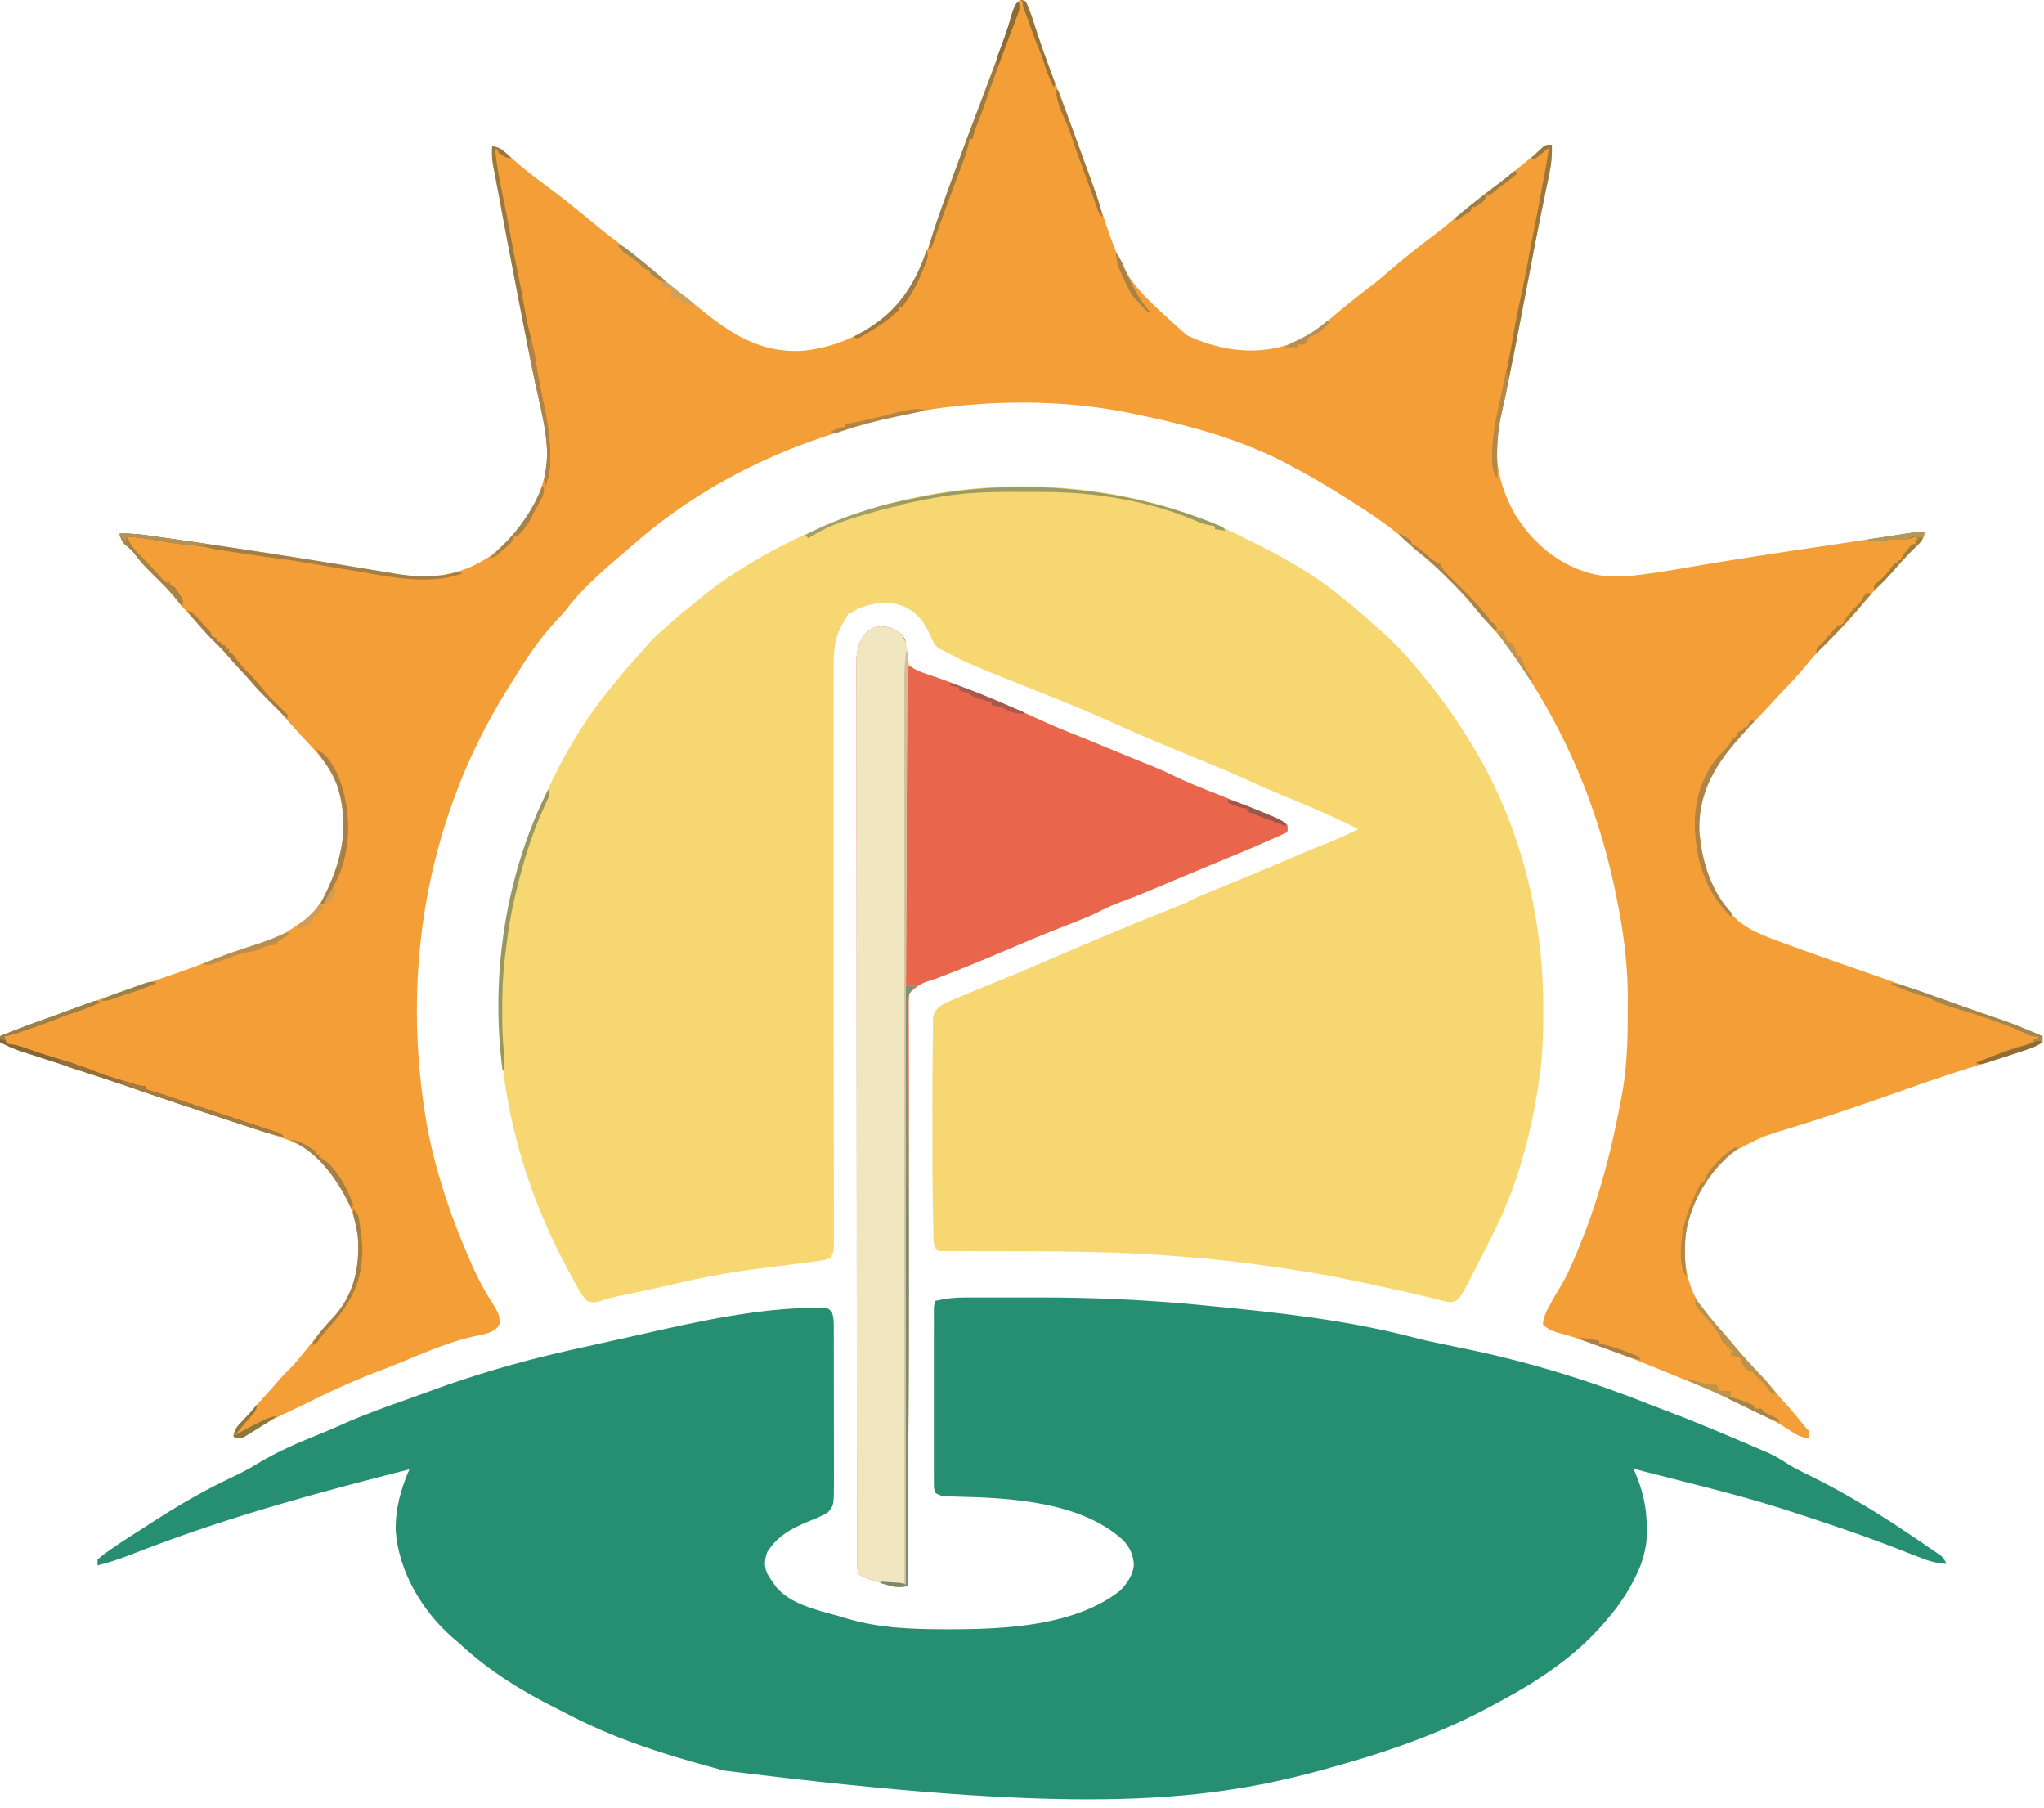 <svg xmlns="http://www.w3.org/2000/svg" width="1383" height="1223"><path fill="#f39e36" d="M690 0c1.81.06 1.81.06 4 1 3.07 6.2 4.99 12.87 7.12 19.44C705.41 33.43 710.1 46.23 715 59c6.06 15.8 11.99 31.63 17.69 47.56.58 1.64 1.17 3.28 1.76 4.92 2.53 7.05 5.05 14.11 7.56 21.17 18.39 56 18.39 56 60.93 94.1 21.73 10.28 46.21 13.96 69.32 6.15 2.98-1.19 5.86-2.48 8.74-3.9.78-.38 1.56-.77 2.37-1.16 8.26-4.54 15.26-10.99 22.45-17.02 3.38-2.82 6.8-5.57 10.24-8.32.94-.75.94-.75 1.91-1.52 2.99-2.39 6-4.73 9.09-6.98 3.63-2.68 7.03-5.61 10.44-8.56 10.61-9.17 21.44-17.99 32.71-26.33 5.72-4.32 11.2-8.93 16.69-13.55 8.22-6.9 16.66-13.44 25.21-19.92 7.8-5.94 15.4-12.09 22.94-18.34.99-.82.99-.82 2-1.65 1.31-1.11 2.6-2.25 3.87-3.41.61-.55 1.21-1.1 1.84-1.66.53-.5 1.06-.99 1.6-1.5C1046 98 1046 98 1050 98c.21 6.7-.29 12.8-1.7 19.35-.18.89-.36 1.79-.55 2.71-.4 1.97-.81 3.93-1.22 5.89-1.16 5.53-2.28 11.06-3.41 16.59l-.75 3.66c-2.96 14.62-5.74 29.27-8.53 43.92-4.23 22.24-8.48 44.46-13.03 66.63-.18.87-.35 1.74-.54 2.64-1.56 7.61-3.15 15.2-4.95 22.75-5.69 24.48-1.98 45.7 10.59 67.12 12.36 19.45 30.1 33.82 52.75 39.25 10.6 2.21 20.86 1.66 31.53.24 1.04-.13 2.08-.27 3.15-.41 10.16-1.35 20.27-3.03 30.37-4.78 31.05-5.36 62.2-10 93.36-14.63 9.29-1.39 18.57-2.78 27.86-4.18 3.26-.5 6.52-.99 9.79-1.48 2-.3 4-.6 5.99-.91 2.7-.41 5.39-.81 8.09-1.22 1.15-.17 1.15-.17 2.33-.35 3.65-.55 7.17-.92 10.87-.79-.41 4.97-2.57 6.97-6.12 10.31-4.56 4.38-8.77 8.9-12.88 13.69-4.52 5.15-9.11 10.15-14 14.94-3.27 3.23-6.26 6.52-9.12 10.12-8.35 10.42-17.8 19.97-27.32 29.32-4.35 4.28-8.23 8.8-12.03 13.58-4.94 5.94-10.35 11.46-15.67 17.06-2.81 2.99-5.59 6.02-8.36 9.04-3.56 3.88-7.19 7.66-10.94 11.35-2.32 2.36-4.46 4.86-6.62 7.38q-2.1 2.385-4.29 4.71c-16.03 17.06-25.61 36.28-24.94 60.03 1.87 22.65 9.24 45.74 26.51 61.5 7.65 6.2 16.17 9.65 25.34 13.03 1.04.39 2.08.78 3.15 1.17 21.5 7.95 43.17 15.44 64.81 23 17.1 5.98 34.2 12 51.29 18.02 2.18.77 4.36 1.54 6.54 2.3 1.06.38 2.11.75 3.2 1.13 5.26 1.86 10.53 3.7 15.8 5.51 1.02.35 2.05.71 3.1 1.07 1.91.66 3.82 1.31 5.73 1.96 9.13 3.15 17.98 6.9 26.82 10.78v4c-3.14 2.36-6.46 3.65-10.16 4.88-1.02.33-2.05.67-3.1 1.02-1.66.55-1.66.55-3.36 1.1-1.19.39-2.37.78-3.59 1.18-6.67 2.19-13.35 4.32-20.06 6.4-.69.22-1.39.43-2.11.66-1.06.32-1.06.32-2.15.66-17.6 5.46-35 11.41-52.37 17.59-8.93 3.17-17.88 6.25-26.85 9.32-.8.28-1.61.55-2.43.83-9.64 3.3-19.3 6.53-29.01 9.61l-2.93.93c-4.11 1.31-8.22 2.61-12.34 3.91-19.03 5.74-19.03 5.74-36.54 14.91-.87.58-1.74 1.16-2.63 1.75-16.51 12.09-28.47 34.36-31.62 54.31-2.23 18.6.11 36.33 11.5 51.62 2.63 3.35 5.43 6.53 8.28 9.68 2.52 2.82 4.96 5.7 7.41 8.58 1 1.17 2.01 2.34 3.01 3.51 2.07 2.4 4.12 4.81 6.16 7.23 5.04 5.96 10.14 11.67 15.75 17.12 3.2 3.29 6.02 6.86 8.89 10.45 2.18 2.66 4.43 5.21 6.75 7.75 4.06 4.45 7.88 9.06 11.65 13.75 1.81 2.27 1.81 2.27 3.85 4.25.12 2.62.12 2.62 0 5-5.31-.46-8.83-2.53-13.14-5.44-9.18-5.96-18.82-10.76-28.67-15.5-.9-.43-1.8-.87-2.72-1.32-13.85-6.7-27.79-12.87-42.14-18.43-3.59-1.41-7.15-2.88-10.72-4.36a988 988 0 0 0-45.42-17.57c-.83-.3-1.67-.6-2.52-.91-8.12-2.92-16.18-5.8-24.56-7.89-3.98-1.1-7.19-2.66-10.11-5.58.27-5.03 2.28-8.94 4.69-13.25q.48-.9.99-1.83c1.98-3.63 4.09-7.17 6.26-10.69 3.24-5.37 5.82-10.92 8.31-16.67.47-1.08.94-2.16 1.42-3.27 12.82-29.85 21.87-60.48 28.33-92.29.23-1.15.47-2.3.71-3.48.69-3.49 1.37-6.97 2.04-10.46.2-1.01.4-2.03.6-3.08 3.33-17.94 4-35.82 3.97-54.04-.01-3.61.02-7.21.04-10.81.07-22.61-2.66-44.43-7.11-66.57-.17-.88-.35-1.75-.53-2.66-10.7-53.64-30.11-102.82-59.72-148.9q-.66-1.035-1.35-2.1c-8.59-13.36-17.77-26.29-28.79-37.76-2.48-2.64-4.72-5.44-6.98-8.27-4.61-5.68-9.59-10.89-14.78-16.03-1.47-1.46-2.94-2.94-4.4-4.41-5.47-5.48-11.12-10.59-17.2-15.39-2.67-2.18-5.18-4.49-7.69-6.85-12.74-11.66-27.23-21.02-41.81-30.19-.78-.49-1.55-.98-2.35-1.48-10.24-6.42-20.62-12.6-31.29-18.27-1.55-.82-3.09-1.65-4.63-2.5C841.91 298.01 806.2 288.11 772 281c-1.14-.25-2.28-.5-3.46-.75-40.21-8.67-82.72-9.85-123.54-5.25-.8.09-1.6.17-2.42.26-27.26 3.07-54.65 10-80.58 18.74-.99.32-1.97.65-2.99.98-14 4.62-27.6 9.9-41.01 16.02-.67.3-1.34.61-2.03.92-30.12 13.82-60.29 32.88-85.3 54.63-1.74 1.51-3.49 3.01-5.24 4.5-3.49 2.97-6.97 5.95-10.43 8.95-.84.72-1.68 1.45-2.54 2.2-10.53 9.27-20.99 19.13-29.49 30.33-1.97 2.47-4.06 4.74-6.23 7.02-11.55 12.15-20.5 25.84-29.27 40.07-1.41 2.28-2.83 4.55-4.25 6.82C292.06 548.42 269.55 651.22 289 762c.23 1.17.45 2.34.69 3.54 5.64 28.28 14.94 56 26.31 82.46.58 1.36.58 1.36 1.16 2.75 4.03 9.48 8.35 18.47 13.79 27.21 7.02 11.33 7.02 11.33 7.07 17.56-1.29 3.13-3.1 4.17-6.07 5.67-2.94 1.22-5.88 1.8-9.01 2.37-18.77 3.93-37.1 12.14-54.8 19.37-3.83 1.56-7.69 3.05-11.57 4.52-16.15 6.14-31.59 13.15-47.05 20.82-3.46 1.7-6.93 3.34-10.41 4.97-10.26 4.8-20.18 9.61-29.54 16.02-5.7 3.86-5.7 3.86-9.32 3.36-.74-.2-1.49-.41-2.25-.62.46-4.76 2.37-6.91 5.62-10.31.92-.98 1.84-1.95 2.76-2.92.86-.92 1.73-1.83 2.62-2.77 1.2-1.35 2.39-2.7 3.56-4.06 3.37-3.88 6.8-7.68 10.24-11.49 1.97-2.19 3.9-4.41 5.82-6.64 2.17-2.48 4.39-4.83 6.76-7.12 4.61-4.56 8.57-9.64 12.62-14.69 2.16-2.69 4.33-5.38 6.5-8.06.56-.7 1.12-1.39 1.69-2.1 3.08-3.8 6.25-7.43 9.62-10.96 13.15-14.5 17.24-31.53 16.56-50.7-1.4-23.55-13.7-42.51-29.78-59.08-8.92-7.22-18.77-10.48-29.53-13.91-1.61-.53-3.23-1.05-4.85-1.58-3.23-1.06-6.47-2.11-9.7-3.15-6.08-1.96-12.14-3.99-18.2-6.02-2.18-.73-4.35-1.46-6.53-2.18-1.1-.37-2.2-.73-3.33-1.11-3.02-1.01-6.04-2.01-9.06-3.01-3.34-1.11-6.68-2.22-10.01-3.33-.68-.22-1.36-.45-2.07-.68-11-3.66-21.98-7.41-32.96-11.17-16.56-5.69-33.16-11.21-49.83-16.56-2.79-.9-5.57-1.8-8.35-2.7-1.51-.49-3.02-.97-4.53-1.46-2.4-.77-4.8-1.55-7.21-2.33-.72-.24-1.45-.47-2.2-.71-5.01-1.64-9.56-3.75-14.23-6.2v-4c10.85-4.5 21.84-8.51 32.9-12.45 4.97-1.78 9.93-3.58 14.89-5.41 13.88-5.1 27.79-10.07 41.83-14.7 19.71-6.5 39.4-13.15 58.66-20.88 6.68-2.64 13.51-4.83 20.34-7.06 21.29-6.79 21.29-6.79 39.38-19.5 1.15-1.07 1.15-1.07 2.32-2.17 6.87-6.96 10.72-15.03 14.68-23.83.42-.89.85-1.77 1.28-2.69 8.38-18.79 7.99-42.3 1.65-61.55-4.48-11.64-12.09-20.31-20.52-29.26-2.25-2.39-4.45-4.82-6.66-7.25-.82-.91-1.65-1.81-2.5-2.75-1.87-2.08-3.69-4.18-5.5-6.31-3.39-3.92-7.07-7.54-10.75-11.19-4.23-4.2-8.37-8.4-12.23-12.95-2.36-2.74-4.82-5.39-7.27-8.05-3.07-3.33-6.11-6.68-9.06-10.12-2.68-3.11-5.53-6-8.44-8.88-3.53-3.49-6.87-7.04-10.09-10.81-1.93-2.21-3.91-4.37-5.91-6.51-3.7-3.99-7.28-7.96-10.56-12.3-4.73-6.08-10.31-11.35-15.83-16.7-4.44-4.34-8.4-8.75-12.07-13.76-1.49-1.86-2.96-3.18-4.85-4.61-3.05-2.62-3.79-4.45-4.69-8.31 6.08-.1 11.85.21 17.86 1.07.87.12 1.74.24 2.63.37 2.94.41 5.88.83 8.82 1.25 1.04.14 2.09.29 3.16.44 48.62 6.89 97.16 14.52 145.59 22.6a821.18 821.18 0 0 1 7.59 1.27c24.02 4 44.74 1.91 65.23-11.95 2.48-1.92 4.81-3.92 7.12-6.05.85-.78 1.7-1.57 2.58-2.38 16.36-15.69 27.97-36.98 28.8-59.87-.32-16.53-4.8-32.89-8.24-48.98-3.95-18.44-7.55-36.95-11.14-55.46-.15-.78-.3-1.57-.46-2.38-4.57-23.53-9.08-47.07-13.38-70.65-.66-3.59-1.33-7.17-2.02-10.75-.14-.72-.28-1.45-.43-2.19-.38-1.98-.77-3.96-1.15-5.94-.7-4.23-.79-8.12-.56-12.4 5.05.39 7.85 3.11 11.44 6.38l3.75 3.3c.64.56 1.27 1.12 1.92 1.69 2.86 2.46 5.79 4.81 8.77 7.13.57.45 1.14.9 1.73 1.36 4.38 3.4 8.82 6.71 13.27 10.02 8.93 6.65 17.52 13.69 26.12 20.77 7.28 5.98 14.61 11.86 22.19 17.47 8.64 6.4 16.79 13.29 24.81 20.44 3.75 3.3 7.7 6.32 11.67 9.33 3.74 2.86 7.41 5.79 11.04 8.79 22.42 18.48 43.34 33.59 73.85 31.57 25.53-2.62 49.09-14.7 66.48-33.45 13.22-16.36 18.69-39.13 25.49-58.74 3.19-9.16 6.51-18.27 9.85-27.37.31-.86.63-1.73.95-2.61 4.5-12.29 9.09-24.54 13.73-36.77 4.57-12.02 9.12-24.05 13.59-36.1.59-1.6 1.19-3.21 1.79-4.81 3.31-8.85 6.4-17.66 8.76-26.82 1.18-4.35 2.75-7.26 5.8-10.58"/><path fill="#f6d772" d="M842.073 364.009c1.94 1 3.89 1.96 5.84 2.92 21.09 10.34 41.29 21.88 59.51 36.78 1.5 1.23 3.02 2.45 4.54 3.67 5.39 4.34 10.59 8.85 15.71 13.51 2.06 1.87 4.15 3.68 6.26 5.49 7.95 6.93 15.27 14.56 22.07 22.62l2.62 3.07a382.4 382.4 0 0 1 37.38 51.93c.36.6.72 1.19 1.09 1.8 31.83 52.75 47.18 114.79 47.09 176.08v2.76c-.04 13.89-.26 27.59-2.18 41.36-.18 1.3-.36 2.59-.54 3.93-5.02 35.81-14.27 70.59-30.46 103.07-.65 1.31-1.29 2.63-1.93 3.94-1.99 4.04-4.03 8.05-6.07 12.06-.4.78-.79 1.56-1.2 2.36-14.09 27.63-14.09 27.63-18.64 29.33-2.5.36-4.11.05-6.55-.59l-2.72-.69c-1-.26-1.99-.52-3.02-.78-12.01-3.01-24.08-5.67-36.19-8.25a2854.192 2854.192 0 0 0-18.16-3.85c-1.65-.35-3.31-.69-4.96-1.04-14.32-3.02-28.71-5.36-43.19-7.49-1.17-.17-2.35-.35-3.56-.53-18.58-2.72-37.15-5.08-55.86-6.59l-2.68-.22-8.27-.66c-.85-.07-1.7-.14-2.57-.21-35.92-2.88-71.74-3.24-107.77-3.29-8.6-.01-17.2-.04-25.8-.08-3.67-.01-7.34-.01-11 0l-6.64-.03c-1.52.01-1.52.01-3.07.01-.92 0-1.84-.01-2.79-.02h-2.42c-.96-.19-.96-.19-1.94-.38-2.44-3.66-2.31-5.51-2.42-9.89l-.06-2.21c-.06-2.53-.1-5.06-.15-7.59-.03-1.34-.03-1.34-.05-2.7-.42-20.49-.43-40.99-.45-61.49 0-2.58 0-5.16-.01-7.73-.01-10.65.03-21.3.12-31.94.02-2.5.03-5 .04-7.5.02-4.09.07-8.19.14-12.28.02-1.53.03-3.07.04-4.6.01-2.1.05-4.21.09-6.31.03-1.79.03-1.79.05-3.61.84-4.05 2.52-5.54 5.66-8.15 2.25-1.31 2.25-1.31 4.57-2.29.88-.38 1.76-.75 2.67-1.14.95-.4 1.9-.79 2.88-1.19 1.01-.43 2.01-.85 3.04-1.29 8.95-3.78 17.95-7.42 26.95-11.07 6.55-2.65 13.08-5.34 19.57-8.14.82-.35 1.63-.7 2.46-1.06 1.84-.8 3.69-1.59 5.53-2.39 29.85-12.84 59.78-25.52 89.99-37.48.88-.35 1.77-.7 2.68-1.06.8-.32 1.6-.64 2.43-.96 2.04-.85 3.98-1.78 5.93-2.8 5.46-2.8 11.18-5.02 16.86-7.33 17.02-6.91 33.93-14.05 50.84-21.22 7.94-3.37 15.88-6.73 23.9-9.9 5.13-2.03 10.17-4.16 15.13-6.55 2.19-1.05 4.38-2.09 6.57-3.13-11.82-6.12-23.86-11.48-36.13-16.62-1.73-.74-3.47-1.47-5.21-2.2-3.35-1.41-6.71-2.83-10.07-4.24-8.42-3.55-16.84-7.1-25.12-10.96-6.58-3.06-13.26-5.85-19.97-8.6-1.26-.52-2.53-1.04-3.79-1.56-5.14-2.12-10.29-4.24-15.44-6.35a1623 1623 0 0 1-49.13-21.06c-14.51-6.5-29.12-12.65-43.88-18.52-54.3-21.59-54.3-21.59-70.53-29.99-1.48-.77-3-1.48-4.52-2.18-3.26-2.53-4.4-5.68-6.03-9.41-4.41-9.37-9.24-15.66-19.11-19.62-10.32-3.43-20.12-1.77-30.07 2.31-1.35.98-2.69 1.98-4 3h-2c-.26.54-.52 1.08-.78 1.63-1.22 2.37-1.22 2.37-2.92 5.04-6.43 10.96-6.3 21.11-6.21 33.57-.01 2.24-.02 4.49-.04 6.74-.03 6.14-.02 12.29 0 18.43.01 6.63-.02 13.26-.04 19.89-.04 13.01-.04 26.01-.03 39.02.02 10.7.02 21.4.01 32.09-.03 31.88-.02 63.76.02 95.64v4.85c.02 16.47.05 32.93.07 49.4.03 16.49.05 32.97.06 49.46.01 9.23.03 18.47.05 27.7.01 5.66.01 11.33.01 16.99.01 2.62.01 5.24.02 7.86.01 3.56.01 7.13.01 10.69l.02 3.14c-.03 9.4-.03 9.4-2.25 13.86-2.86 1.1-5.02 1.59-8 2-.96.14-1.92.29-2.91.43-3.44.49-6.89.92-10.34 1.34l-5.89.75c-4.78.61-9.57 1.2-14.35 1.8-17.67 2.19-35.12 4.86-52.51 8.68-1.15.25-1.15.25-2.33.51-4.42.96-8.83 1.97-13.24 2.99-10.62 2.44-21.26 4.77-31.95 6.9-4.63.94-9.02 2.03-13.48 3.6-3.75 1.17-6.3 1.47-10 0-4.25-4.8-7.04-10.35-10-16-.96-1.76-1.92-3.51-2.88-5.27-46.04-85.34-59.86-182.96-32.12-276.73 4.09-13.52 8.71-26.67 14.78-39.43 1.41-2.98 2.8-5.98 4.19-8.98 12.06-25.78 26.54-49.86 45.03-71.59 1.48-1.83 2.96-3.66 4.43-5.5 3.92-4.8 8.03-9.39 12.23-13.94 2-2.19 3.93-4.42 5.84-6.68 4.1-4.73 8.79-8.77 13.5-12.88.92-.82.92-.82 1.85-1.67 6.52-5.82 13.36-11.28 20.17-16.74 1.23-.99 2.45-1.97 3.67-2.96 9.57-7.75 19.78-14.27 30.31-20.63.82-.5 1.64-.99 2.48-1.51 14.33-8.63 29.19-15.81 44.52-22.49.88-.39 1.77-.77 2.68-1.17 87.68-37.81 199.35-36.04 284.39 8.18"/><path fill="#268e71" d="M652.835 877.741c1.39-.01 1.39-.01 2.81-.01 3.06-.01 6.11 0 9.16 0h6.49c4.55-.01 9.09 0 13.63.01 5.71.01 11.42 0 17.13-.01 37.32-.06 74.14 1.61 111.27 5.23l7.06.69c45.54 4.41 91.67 9.5 136.02 21.16 7.28 1.91 14.59 3.46 21.97 4.94 5.21 1.07 10.42 2.15 15.62 3.25.73.15 1.46.31 2.22.47 41.53 8.81 82.36 21.55 121.78 37.34 3.04 1.2 6.1 2.36 9.16 3.51 13.29 4.99 26.4 10.35 39.47 15.87.8.33 1.59.67 2.42 1.01q6.87 2.91 13.74 5.85c1.49.64 2.98 1.27 4.47 1.91l6.51 2.79c.64.28 1.28.55 1.94.83 5.21 2.25 9.83 5.15 14.59 8.2 4.52 2.8 9.31 5.07 14.08 7.41 25.65 12.61 50.06 27.65 73.62 43.81l2.25 1.52c2.36 1.61 4.71 3.23 7.07 4.85.73.5 1.47 1 2.23 1.52 1.02.72 1.02.72 2.07 1.44.6.42 1.21.84 1.83 1.27 1.8 1.62 2.61 3.19 3.55 5.4-7.46-.46-13.42-2.44-20.31-5.25-2.32-.92-4.64-1.83-6.96-2.74-.62-.25-1.23-.49-1.86-.74-25.6-10.02-51.7-18.85-77.87-27.27-.68-.22-1.36-.44-2.06-.67-22.76-7.3-45.8-13.28-68.98-19.09-7.01-1.75-14.02-3.56-21.02-5.37l-3.35-.85c-.99-.26-1.98-.52-3-.78-.84-.22-1.69-.44-2.56-.66-2.03-.58-2.03-.58-4.03-1.58.33.75.66 1.5.99 2.27 5.47 12.81 8.19 24.02 8.26 37.98.03.97.05 1.95.07 2.95.03 7.04-1.12 13.11-3.32 19.8-.33 1.01-.66 2.02-1 3.07-5.36 13.38-13.49 26.11-23 36.93-.67.79-1.34 1.58-2.03 2.4-19.19 22.08-43.81 38.52-69.43 52.24q-2.625 1.41-5.25 2.85c-35.85 19.68-74.92 32.8-114.29 43.51-1.16.32-2.33.64-3.53.97-82.13 22.28-169.08 29.1-403.02-.23-2.65-.8-5.31-1.53-7.98-2.25-33.6-8.99-67.47-20-98.28-36.35-2.62-1.37-5.28-2.7-7.93-4.03-22.88-11.55-44.14-24.66-63.03-42.07-2.03-1.86-4.11-3.64-6.23-5.42-20.52-17.95-36.26-44.64-38.25-72.07-.28-14.9 3.41-27.99 9.25-41.55-60.76 15.39-120.36 31.58-178.96 54.04-.65.25-1.3.5-1.97.75-3.11 1.19-6.21 2.39-9.31 3.59-6.84 2.63-13.65 4.86-20.76 6.62v-4c2.18-1.93 4.25-3.55 6.63-5.19.68-.48 1.36-.97 2.06-1.46 6.04-4.25 12.22-8.25 18.46-12.18 1.95-1.23 3.88-2.49 5.81-3.75 19.3-12.65 38.92-24.22 59.86-33.93 5.42-2.55 10.57-5.38 15.68-8.49 13.07-7.89 26.92-13.89 41.06-19.56 5.51-2.22 10.94-4.54 16.35-6.97 14.6-6.55 29.6-11.86 44.68-17.19 4.32-1.53 8.64-3.09 12.95-4.69 30.6-11.33 61.65-20.38 93.46-27.59l3.95-.9c6.75-1.53 13.51-3.02 20.27-4.49 3.21-.7 6.41-1.42 9.61-2.14 2.15-.48 4.3-.95 6.44-1.42 3.46-.76 6.92-1.55 10.37-2.35 37.63-8.5 78.61-17.7 117.3-17.95l2.54-.06c.8-.01 1.6-.01 2.43-.02 1.07-.01 1.07-.01 2.17-.03 2.54.47 3.38 1.31 4.92 3.36.97 3.03 1.13 5.8 1.14 8.97 0 1.01.01 2.01.01 3.04v3.32c0 1.73 0 1.73.01 3.5.01 3.83.01 7.66.01 11.49 0 1.99.01 3.98.01 5.97.01 6.26.01 12.52.01 18.79q0 9.66.03 19.32c.01 5.55.01 11.09.01 16.63 0 3.31.01 6.61.02 9.92.01 3.69 0 7.38 0 11.07 0 1.09.01 2.17.01 3.29-.06 15.15-.06 15.15-4.24 19.98-4.25 2.41-8.67 4.21-13.2 6.02-11.63 4.83-20.69 9.74-27.63 20.5-1.94 5.23-2.33 9.54-.08 14.74 1.49 2.62 3.1 5.03 4.89 7.45l1.4 1.91c9.96 11.56 27.96 15.44 41.99 19.35 2.23.63 4.44 1.28 6.65 1.96 22.12 6.46 45.51 7 68.4 6.97.93 0 1.86-.01 2.81-.01 36.28-.08 82.74-2.56 112.75-26.18 4.55-4.74 8.7-10.64 9.17-17.34-.28-6.84-2.58-11.64-7.17-16.66-28.91-26.5-77.43-28.8-114.47-29.57l-3.19-.09c-.93-.02-1.86-.03-2.83-.05-2.63-.31-4.28-.87-6.51-2.29-1.24-2.5-1.12-4.17-1.12-6.97-.01-1.05-.01-2.1-.01-3.18 0-1.16 0-2.31.01-3.51-.01-1.21-.01-2.42-.01-3.68v-38.05q.015-10.17 0-20.34v-27.87c-.01-3.87 0-7.74.01-11.62-.01-1.15-.01-2.31-.01-3.5 0-1.05 0-2.1.01-3.19v-2.78c.12-2.31.12-2.31 1.12-5.31 6.7-1.56 12.98-2.29 19.84-2.26"/><path fill="#e9654c" d="M604.688 425.563c3.51 1.74 5.83 3.48 7.69 7.06.62 2.38.62 2.38.56 5.85 0 4.66.19 7.23 2.06 11.53 4.98 4.13 11.69 5.87 17.73 7.89 5.8 1.96 11.49 4.18 17.21 6.36 1.82.68 1.82.68 3.68 1.38 18.48 6.93 36.45 15.1 54.4 23.27 6.34 2.86 12.75 5.47 19.22 8.02 7.49 2.95 14.91 6.04 22.33 9.15 5.44 2.28 10.89 4.53 16.36 6.73 20.26 8.16 20.26 8.16 28.7 12.26 9.61 4.66 19.54 8.47 29.47 12.39 7.04 2.78 14.06 5.59 21.09 8.42 1.65.66 3.31 1.33 4.97 1.99 2.35.93 4.7 1.87 7.04 2.82.7.27 1.4.55 2.12.83 4.24 1.72 8.14 3.52 11.68 6.49.38 2.75.38 2.75 0 5-12.92 5.9-25.92 11.54-39.06 16.94-3.57 1.47-7.15 2.94-10.72 4.42-.91.37-1.82.75-2.76 1.14-6.72 2.77-13.42 5.57-20.11 8.39-.96.4-1.92.8-2.91 1.22l-11.19 4.71c-8.53 3.6-17.05 7.15-25.74 10.32-5.68 2.07-11.01 4.54-16.37 7.32-5.69 2.79-11.61 5.03-17.51 7.34-3.89 1.53-7.77 3.07-11.64 4.61l-2.35.93c-6.71 2.67-13.37 5.45-20.01 8.28-9.09 3.88-18.19 7.72-27.32 11.5-1.21.5-2.42 1.01-3.66 1.52-8.64 3.57-17.32 7.02-26.07 10.33-10.67 3.32-10.67 3.32-18.58 10.03-.09 2.38-.12 4.73-.11 7.1v2.26c0 2.51.01 5.03.01 7.54.01 1.81.01 3.62.01 5.43 0 3.94.01 7.88.02 11.82.01 6.38.02 12.76.02 19.15l.03 27.65c.04 24.35.05 48.7.05 73.05v3.76c.02 53.34-.19 106.68-.51 160.02-.02 3.11-.04 6.21-.05 9.31-.15 24.64-.3 49.27-.47 73.91-4.11.76-6.93 1.07-10.97-.11l-2.73-.79c-1.38-.42-1.38-.42-2.8-.85-.92-.27-1.85-.53-2.8-.81-4.79-1.41-9.42-2.8-13.7-5.44-1.45-4.37-1.13-8.45-1.13-13.06-.01-2.16-.01-4.33-.02-6.56 0-2.41.01-4.81.01-7.29-.01-2.53-.01-5.07-.02-7.68-.01-8.57-.01-17.13-.01-25.69-.01-6.11-.02-12.23-.02-18.34-.02-16.65-.03-33.3-.04-49.96-.01-10.39-.01-20.78-.02-31.17-.02-32.49-.03-64.97-.04-97.45-.01-37.56-.04-75.12-.08-112.68-.03-28.99-.04-57.98-.04-86.97-.01-17.33-.02-34.66-.04-52-.02-16.29-.03-32.59-.02-48.89 0-6 0-11.99-.02-17.98-.02-8.16-.01-16.33 0-24.49l-.03-7.24.03-6.62c0-1.88 0-3.76-.01-5.71.64-6.71 2.13-12.85 7-17.72.83-.5 1.65-.99 2.5-1.5.93-.62.93-.62 1.88-1.25 4.86-1.72 9.12-.99 13.81.81"/><path fill="#f0e6bf" d="M606.887 426.441c4.29 3.16 6.13 7.6 6.98 12.71.16 1.4.31 2.81.45 4.22.12 1.09.12 1.09.26 2.19.19 1.81.32 3.62.42 5.44l-1 1c-.11 2.77-.15 5.51-.15 8.28-.01.88-.01 1.76-.02 2.66-.02 2.97-.02 5.94-.03 8.91l-.03 6.35c-.03 5.77-.05 11.54-.07 17.31-.02 6.03-.05 12.05-.08 18.07-.05 11.42-.09 22.83-.13 34.25-.05 12.99-.11 25.98-.16 38.97-.12 26.73-.22 53.47-.33 80.2h7c-1.22 1.01-1.22 1.01-2.46 2.03-3.05 3.57-3.23 5.96-3.13 10.44 0 .74-.01 1.49-.01 2.26-.01 2.5.02 5.01.05 7.51 0 1.81.01 3.62 0 5.43.01 3.93.02 7.86.06 11.8.04 6.37.06 12.74.07 19.11.02 9.2.06 18.4.1 27.6.08 14.46.12 28.92.15 43.37 0 1.21 0 2.42.01 3.66l.03 14.74c.02 7.48.03 14.96.05 22.43.14 49.77-.07 99.54-.38 149.32-.04 6.19-.07 12.38-.11 18.58-.13 22.57-.27 45.15-.43 67.72-4.11.76-6.93 1.07-10.97-.11l-2.73-.79c-1.38-.42-1.38-.42-2.8-.85-.92-.27-1.85-.53-2.8-.81-4.78-1.41-9.42-2.8-13.7-5.44-1.45-4.37-1.13-8.45-1.13-13.06-.01-2.16-.01-4.33-.01-6.56v-7.29c-.01-2.53-.01-5.07-.02-7.68-.01-8.56-.01-17.13-.01-25.69-.01-6.11-.02-12.23-.02-18.34-.02-16.65-.03-33.3-.04-49.96 0-10.39-.01-20.78-.02-31.17-.02-32.49-.03-64.97-.04-97.45-.01-37.56-.04-75.12-.08-112.68-.03-28.99-.04-57.97-.04-86.96-.01-17.34-.02-34.67-.04-52-.02-16.3-.03-32.6-.02-48.9 0-6 0-11.99-.02-17.98-.01-8.16-.01-16.32.01-24.49-.02-2.38-.03-4.77-.04-7.23l.03-6.63v-5.7c.64-6.72 2.12-12.86 6.99-17.73.83-.5 1.65-.99 2.5-1.5.93-.62.93-.62 1.88-1.25 5.78-2.04 10.59-.48 16.01 1.69"/><path fill="#d0bf9c" d="M613 441h1c.19 1.65.38 3.29.56 4.94.11.91.21 1.83.32 2.77L615 451l-1 1c-.11 2.77-.15 5.51-.16 8.28 0 .88-.01 1.76-.01 2.67-.02 2.96-.03 5.93-.04 8.9 0 2.12-.01 4.24-.03 6.35l-.06 17.32c-.03 6.02-.05 12.04-.08 18.07-.05 11.41-.09 22.82-.14 34.24-.05 12.99-.1 25.98-.16 38.97-.11 26.74-.22 53.47-.32 80.2h7c-1.22 1.01-1.22 1.01-2.46 2.03-3.05 3.57-3.23 5.96-3.13 10.44-.01.74-.01 1.49-.02 2.26 0 2.5.03 5.01.06 7.51v5.43c0 3.93.02 7.87.05 11.8.05 6.37.07 12.74.08 19.11.02 9.2.05 18.4.1 27.6.07 14.46.11 28.92.15 43.38v3.66c.02 4.91.03 9.82.04 14.74.01 7.47.03 14.95.05 22.42.13 49.78-.07 99.54-.38 149.32-.04 6.19-.08 12.39-.11 18.58-.14 22.57-.28 45.15-.43 67.72-4.68.89-7.76.84-12.38-.44-1.05-.28-2.11-.57-3.21-.87L596 1071v-1l16 1v-3.96c-.02-79.35-.04-158.69-.05-238.04-.01-37.45-.01-74.9-.03-112.35-.01-32.64-.01-65.27-.01-97.91-.01-17.29-.01-34.57-.02-51.86V518.1c0-5.98-.01-11.96-.01-17.94v-24.42c0-2.38-.01-4.77-.01-7.22 0-2.18 0-4.36.01-6.61v-5.69c.12-5.12.54-10.13 1.12-15.22"/><path fill="#846736" d="M68 678c-6.54 3.1-13.18 5.46-20.06 7.66-2.91.95-5.74 2.05-8.58 3.2-6.15 2.5-12.4 4.66-18.67 6.83-1.73.6-1.73.6-3.5 1.22-1.11.38-2.22.77-3.37 1.16-1 .35-1.99.7-3.02 1.05-2.59.82-5.13 1.41-7.8 1.88.55 2.54.55 2.54 2 5 1.99.38 3.99.7 6 1 2.83.82 5.6 1.79 8.38 2.75 1.6.55 3.21 1.09 4.82 1.64.8.27 1.61.54 2.44.82 3.5 1.17 7.02 2.27 10.55 3.35 5.24 1.63 10.47 3.28 15.69 5 1.13.38 2.26.75 3.42 1.13 2.81 1 5.52 2.06 8.27 3.2 6.34 2.56 12.87 4.45 19.43 6.36 1.23.36 2.45.73 3.71 1.1 5.56 1.87 5.56 1.87 11.29 2.65v2c.62.18 1.23.36 1.87.55.85.25 1.69.5 2.57.76.82.25 1.64.49 2.49.74 4.05 1.25 8.06 2.6 12.07 3.95 1.58.53 3.16 1.05 4.73 1.58 7.09 2.36 14.17 4.72 21.25 7.08.82.27 1.63.54 2.47.82 1.67.56 3.33 1.11 5 1.67 4.79 1.6 9.59 3.19 14.4 4.76l8.28 2.73c1.37.45 2.73.89 4.1 1.34 1.92.62 3.83 1.25 5.75 1.88 1.11.37 2.23.73 3.37 1.11C190 767 190 767 192 769c-6.42-1.33-12.56-3.03-18.78-5.09-.92-.3-1.84-.6-2.78-.91-2.98-.97-5.96-1.96-8.94-2.94-2.09-.68-4.17-1.37-6.26-2.05-6.08-2-12.16-4-18.24-6.01-1.57-.52-3.14-1.04-4.72-1.56a3410 3410 0 0 1-40.69-13.69c-1.74-.6-3.48-1.19-5.22-1.79-.86-.3-1.73-.59-2.62-.9-.86-.29-1.72-.59-2.6-.89-14.83-5.08-29.71-9.98-44.63-14.77-2.79-.9-5.57-1.8-8.35-2.7-1.51-.49-3.02-.97-4.53-1.46-2.4-.77-4.8-1.55-7.21-2.33-.72-.24-1.45-.47-2.2-.71-5.01-1.64-9.56-3.75-14.23-6.2v-4c10.98-4.55 22.11-8.62 33.31-12.61 4.6-1.63 9.18-3.31 13.75-5 1.14-.42 2.28-.84 3.46-1.28 2.2-.81 4.4-1.63 6.6-2.45.99-.37 1.98-.73 3-1.11.87-.32 1.74-.65 2.64-.98C65 677 65 677 68 678"/><path fill="#768b6d" d="M613 667h7c-.81.67-1.63 1.34-2.46 2.03-3.05 3.57-3.23 5.96-3.13 10.44-.01.74-.01 1.49-.02 2.26 0 2.5.03 5.01.06 7.51v5.43c0 3.93.02 7.87.05 11.8.05 6.37.07 12.74.08 19.11.02 9.2.05 18.4.1 27.6.07 14.46.11 28.92.15 43.38v3.66c.02 4.91.03 9.82.04 14.74.01 7.47.03 14.95.05 22.42.13 49.78-.07 99.54-.38 149.32-.04 6.19-.08 12.39-.11 18.58-.14 22.57-.28 45.15-.43 67.72-4.68.89-7.76.84-12.38-.44-1.05-.28-2.11-.57-3.21-.87L596 1071v-1c2.27.14 4.54.29 6.81.44 1.27.08 2.53.16 3.83.24 3.36.32 3.36.32 6.36 1.32z"/><path fill="#a17f46" d="M81 361c6.08-.1 11.85.21 17.86 1.07.87.12 1.74.24 2.63.37 2.94.41 5.88.83 8.82 1.25 1.04.14 2.09.29 3.16.44 48.62 6.89 97.16 14.52 145.59 22.6a821.18 821.18 0 0 1 7.59 1.27c13.78 2.29 27.12 3.37 40.74-.44C310 387 310 387 313 388c-23.82 7.94-47.61 2.48-71.81-1.63-3.13-.53-6.27-1.04-9.4-1.55-6.43-1.06-12.86-2.15-19.28-3.25l-4.82-.81-6.13-1.05c-3.76-.61-7.52-1.11-11.29-1.6-8.79-1.16-17.56-2.46-26.33-3.77-2.73-.41-5.46-.81-8.19-1.22l-5.23-.78c-.82-.12-1.63-.24-2.47-.36-3.12-.48-6.04-.98-9.05-1.98-1.72-.25-3.44-.46-5.16-.65-1.55-.17-1.55-.17-3.13-.35-1.1-.13-2.2-.25-3.33-.38-8.33-.95-16.56-2.08-24.79-3.63-5.51-1.02-11-1.64-16.59-1.99 1.34 3.9 3.02 6.47 5.81 9.5.67.73 1.34 1.46 2.02 2.22 1.5 1.58 3.03 3.13 4.58 4.67 3.37 3.39 6.56 6.94 9.75 10.5 2.6 2.95 2.6 2.95 5.84 5.11.5-.99.5-.99 1-2v3l3 1c1.64 2.18 1.64 2.18 3.25 4.88l1.64 2.67C124 407 124 407 123 410c-.44-.59-.88-1.17-1.34-1.77-5.83-7.45-12.31-14.02-19.1-20.59-4.42-4.33-8.36-8.73-12.02-13.72-1.49-1.86-2.96-3.18-4.85-4.61-3.05-2.62-3.79-4.45-4.69-8.31"/><path fill="#9d9b65" d="M819.563 353.375c.85.33 1.69.67 2.56 1.01 5.75 2.36 5.75 2.36 6.88 4.61-2.31-.32-4.62-.66-7-1v-2c-.86-.16-.86-.16-1.73-.33-1.15-.23-1.15-.23-2.33-.48-.76-.15-1.51-.3-2.29-.45-2.72-.75-5.2-1.8-7.77-2.94-30.95-13.09-67.65-18.93-101.09-18.96-1.13-.01-2.26-.01-3.43-.01-2.37-.01-4.75-.01-7.13-.01-3.56 0-7.13-.02-10.69-.04-18.31-.04-36.54.67-54.54 4.22-1.55.3-3.09.59-4.64.88-9.51 1.82-18.92 3.82-28.22 6.51-1.55.44-3.1.88-4.65 1.31-15.67 4.38-32.83 9.2-46.49 18.3-.66-.65-1.32-1.31-2-2 24.64-13.01 51.71-20.84 79-26 .85-.16 1.7-.32 2.58-.49 63.74-12.14 132.69-5.97 192.98 17.87"/><path fill="#997740" d="M333 99c4.17.52 6.25 1.71 9.31 4.56l2.12 1.94c.52.5 1.03.99 1.57 1.5-4.03 0-5.84-1.61-9-4v-2h-2c1.01 10.29 2.8 20.27 4.97 30.37 1.66 7.77 3.17 15.56 4.59 23.38 2.16 11.81 4.47 23.59 6.87 35.36.4 1.96.8 3.93 1.19 5.89.22 1.07.44 2.14.67 3.25.59 3.12 1.11 6.24 1.61 9.38 1.25 7.61 3.08 15.07 4.89 22.57 1.52 6.4 2.7 12.75 3.65 19.25.64 4.08 1.43 8.12 2.25 12.16.15.74.3 1.49.46 2.26l1.89 9.21c2.38 11.53 4.14 22.56 4.21 34.36l.06 2.66c.04 6.42-1.15 11.86-3.31 17.9-.95-3.39-.86-5.43-.06-8.88 3.9-20.51-2.52-41.34-6.8-61.35-3.95-18.44-7.55-36.95-11.14-55.46-.15-.78-.3-1.57-.46-2.38-4.57-23.53-9.08-47.07-13.38-70.65-.66-3.59-1.33-7.17-2.02-10.75-.14-.72-.28-1.45-.43-2.19-.38-1.98-.77-3.96-1.15-5.94-.7-4.23-.79-8.12-.56-12.4"/><path fill="#9b7740" d="M1050 98c.21 6.7-.29 12.8-1.7 19.35-.18.89-.36 1.79-.55 2.71-.4 1.97-.81 3.93-1.22 5.89-1.16 5.53-2.28 11.06-3.41 16.59-.25 1.21-.49 2.42-.75 3.66-2.96 14.62-5.74 29.27-8.53 43.92-4.23 22.24-8.48 44.46-13.03 66.63-.18.87-.35 1.74-.54 2.64-1.56 7.61-3.15 15.2-4.95 22.75-2.18 9.43-2.45 18.2-2.38 27.86 0 1.25.01 2.5.01 3.79.01 3.07.03 6.14.05 9.21-3.92-3.92-3.08-11.29-3.19-16.62.18-14.1 3.45-27.64 6.51-41.33 3.01-13.53 5.73-27.08 8.02-40.75 1.76-10.29 3.97-20.48 6.2-30.68 1.5-6.92 2.88-13.84 4-20.84.76-4.57 1.71-9.11 2.65-13.66 2.31-11.39 4.45-22.81 6.56-34.24.15-.84.31-1.68.47-2.54.44-2.41.89-4.81 1.33-7.22.13-.72.26-1.43.4-2.17.78-4.31 1.46-8.61 2.05-12.95l-10 8-2-1c1.57-1.51 3.16-3.01 4.75-4.5l2.67-2.53C1046 98 1046 98 1050 98"/><path fill="#9d7b40" d="M689 1c1.08 3.23.94 4.98-.27 8.15-.3.82-.61 1.65-.93 2.5l-1.05 2.73c-.74 1.98-1.49 3.96-2.23 5.95-.61 1.6-.61 1.6-1.23 3.24-2.08 5.53-4.11 11.07-6.14 16.62-.71 1.94-1.42 3.87-2.14 5.81-3.01 8.2-5.93 16.43-8.79 24.68-1.68 4.84-3.48 9.6-5.44 14.33-1.15 2.95-1.98 5.93-2.78 8.99h-2c-.25 1.26-.5 2.53-.75 3.83-1.23 5.5-3.15 10.62-5.19 15.86-.8 2.11-1.61 4.22-2.41 6.33-.43 1.12-.86 2.24-1.3 3.4-2.43 6.44-4.8 12.92-7.16 19.39-.46 1.26-.92 2.52-1.38 3.77l-1.33 3.63c-.63 1.71-.63 1.71-1.27 3.46-.8 2.2-1.58 4.41-2.35 6.62l-1.06 3.03c-.45 1.33-.45 1.33-.91 2.67C630 168 630 168 628 169c2.18-8.62 4.99-16.95 8-25.31l1.47-4.11c1.5-4.2 3.01-8.39 4.53-12.58.23-.63.46-1.26.69-1.92C648.26 109.67 654 94.32 659.81 79c4.65-12.25 9.28-24.51 13.84-36.8.6-1.6 1.19-3.2 1.79-4.79 3.32-8.88 6.41-17.75 8.85-26.92C685.32 6.75 686.4 3.91 689 1"/><path fill="#989762" d="M371 534c1.21 3.63.73 4.22-.84 7.59l-1.27 2.78c-.46.99-.92 1.98-1.39 3.01-7.63 17.04-13.08 34.5-17.5 52.62-.21.86-.43 1.71-.65 2.6-3.26 13.13-5.55 26.2-7.04 39.66-.29 2.54-.61 5.08-.93 7.63-1.38 11.4-1.56 22.76-1.57 34.23v2.29c0 7.81.15 15.54.97 23.31.29 3 .32 5.96.28 8.97-.01 1.01-.02 2.03-.02 3.07-.02.74-.03 1.48-.04 2.24h-1c-8.37-63.79 1.9-132.51 31-190"/><path fill="#a4874e" d="M1280 665c6.73 1.36 13.02 3.27 19.46 5.6.99.35 1.97.7 2.98 1.06 3.17 1.13 6.33 2.27 9.5 3.4 4.34 1.56 8.69 3.11 13.04 4.66 1.58.57 1.58.57 3.2 1.14 7.85 2.81 15.73 5.52 23.63 8.2 10.28 3.5 20.26 7.55 30.19 11.94v4c-3.37 2.57-7.04 3.84-11.04 5.16-1.16.38-2.32.76-3.51 1.16-1.8.58-1.8.58-3.64 1.18-1.18.39-2.36.78-3.58 1.18-3.4 1.12-6.82 2.22-10.23 3.32-.99.32-1.97.65-2.99.98-.88.29-1.77.57-2.69.86-1.15.38-1.15.38-2.33.76-1.99.4-1.99.4-4.99-.6 26.1-10.64 26.1-10.64 39-13v-3h3v-2c-.66.08-1.32.16-2 .25-3.41-.28-5.66-1.56-8.67-3.11-4.22-2.07-8.62-3.68-13.02-5.33-1.53-.57-1.53-.57-3.1-1.16-9.68-3.58-19.51-6.63-29.41-9.56-6.32-1.89-11.98-4-17.8-7.09-2.37-.85-2.37-.85-4.56-1.38-7.03-1.96-13.7-4.85-20.44-7.62z"/><path fill="#af8449" d="m1185 487 2 1-2.38 2.56c-19.59 21.14-35.15 40.44-34.83 70.69 1.18 20.73 7.66 41.47 22.21 56.75l-1 2c-15.36-14.65-22.67-35.08-24-56-.12-1.55-.12-1.55-.25-3.14-.73-17.82 4.6-36.67 16.64-50.04 1.4-1.48 2.84-2.93 4.29-4.37 2.06-2.18 3.05-3.81 4.32-6.45l3-2 1-3 3-1 1-2h2l.94-1.94C1184 488 1184 488 1185 487"/><path fill="#a88045" d="M214 507c7.14 2.81 11.87 11.17 14.85 17.96 8.24 20.43 9.21 44.5 1.34 65.29-.7 1.6-1.44 3.18-2.19 4.75-.49 1.02-.98 2.04-1.48 3.1-2.34 4.75-4.75 9.38-7.52 13.9l-2-1c.8-1.56.8-1.56 1.61-3.15 12.06-23.73 17.95-47.47 10.39-73.85-2.42-7.36-5.71-13.54-10.35-19.75-1.71-2.34-3.19-4.75-4.65-7.25"/><path fill="#a98343" d="M81 361c7.09-.18 13.8.51 20.82 1.53 1.64.23 1.64.23 3.32.47l10.42 1.5c2.37.34 4.74.68 7.11 1.01 5.77.82 11.55 1.65 17.33 2.49v1c-9.42.39-18.33-.81-27.56-2.44-8.79-1.52-17.53-2.94-26.44-3.56 1.46 3.88 3 6.44 5.81 9.5.67.73 1.34 1.46 2.02 2.22 1.5 1.58 3.03 3.13 4.58 4.67 3.37 3.39 6.56 6.94 9.75 10.5 2.6 2.95 2.6 2.95 5.84 5.11.5-.99.5-.99 1-2v3l3 1c1.64 2.18 1.64 2.18 3.25 4.88l1.64 2.67C124 407 124 407 123 410c-.44-.59-.88-1.17-1.34-1.77-5.83-7.45-12.31-14.02-19.1-20.59-4.42-4.33-8.36-8.73-12.02-13.72-1.49-1.86-2.96-3.18-4.85-4.61-3.05-2.62-3.79-4.45-4.69-8.31"/><path fill="#a17a44" d="M82 731c1.59.43 1.59.43 3.21.88 1.39.37 2.78.75 4.17 1.12.69.19 1.39.38 2.11.58 3.7 1.05 3.7 1.05 7.51 1.42v2c.62.18 1.23.36 1.87.55.85.25 1.69.5 2.57.76.82.25 1.64.49 2.49.74 4.05 1.25 8.06 2.6 12.07 3.95 1.58.53 3.16 1.05 4.73 1.58 7.09 2.36 14.17 4.72 21.25 7.08.82.27 1.63.54 2.47.82 1.67.56 3.33 1.11 5 1.67 4.79 1.6 9.59 3.19 14.4 4.76l8.28 2.73c1.37.45 2.73.89 4.1 1.34 1.92.62 3.83 1.25 5.75 1.88 1.11.37 2.23.73 3.37 1.11C190 767 190 767 192 769c-6.42-1.33-12.56-3.03-18.78-5.09l-2.79-.91c-2.98-.97-5.95-1.96-8.93-2.94l-6.21-2.04c-5.15-1.69-10.3-3.38-15.45-5.08-2.62-.87-5.24-1.73-7.86-2.59C115.22 744.84 98.53 739.17 82 733z"/><path fill="#ba924d" d="M1147 879c2.93 2.72 5.24 5.88 7.62 9.06 3.84 5.06 7.88 9.83 12.18 14.5 2.23 2.47 4.31 5.03 6.39 7.63 4.28 5.29 8.88 10.22 13.56 15.16 5.34 5.68 10.35 11.58 15.25 17.65h-3c-1.65-1.83-1.65-1.83-3.38-4.25-2.59-3.5-5.09-6.15-8.62-8.75l-1-2c-.6-.08-1.2-.16-1.81-.25-3.43-1.18-4.45-3.7-6.19-6.75v-2c-3.39-1.51-3.39-1.51-7-2l1-4h-2v-2h-2v-2h-2c-.38-.91-.38-.91-.78-1.84-2.85-6.25-6.36-10.84-11.06-15.83-7.16-7.72-7.16-7.72-7.16-12.33"/><path fill="#ae8345" d="M358 229c3.52 5.27 3.95 11.52 4.84 17.71 1.4 9.19 3.33 18.27 5.2 27.37 2.38 11.53 4.14 22.56 4.21 34.36l.06 2.66c.04 6.42-1.15 11.86-3.31 17.9-.95-3.39-.86-5.43-.06-8.88 3.39-17.81-1.24-35.29-4.99-52.7-.18-.84-.36-1.68-.54-2.55-.91-4.22-1.83-8.43-2.77-12.65-1.73-7.87-3.13-15.1-2.64-23.22"/><path fill="#a67e41" d="M239 818c2.59 2.23 3.43 3.73 3.95 7.1.13.79.25 1.59.38 2.41.12.84.24 1.68.36 2.55s.25 1.73.38 2.62c.81 5.83 1.43 11.44.93 17.32-.1 1.67-.1 1.67-.21 3.37-1.75 18.65-10.92 32.62-23.49 46.07a62 62 0 0 0-5.24 6.68C214 909 214 909 211 910c1.48-3.25 3.32-5.85 5.56-8.62.72-.89 1.43-1.77 2.16-2.68 2.18-2.58 4.46-5.01 6.78-7.45 13.42-14.88 17.41-31.65 16.84-51.29-.28-5.36-1.2-10.3-2.68-15.46-.66-2.5-.66-2.5-.66-6.5"/><path fill="#a77c40" d="M127 413c3.31 1.41 5.15 3.06 7.44 5.81 2.08 2.47 4.16 4.84 6.5 7.07C143 428 143 428 143 430l4 2v2h2l1 2 3 1v2h2v3h2c1.26 1.5 1.26 1.5 2.69 3.56 2.58 3.57 5.36 6.6 8.52 9.65 4.08 4.07 7.76 8.52 11.41 12.98 2.34 2.77 4.79 5.28 7.38 7.81 1.44 1.44 2.88 2.87 4.31 4.31l2.12 2.12L195 484l-1 2c-3.03-3-6.04-6-9.06-9l-2.57-2.54c-4.44-4.42-8.74-8.9-12.82-13.66-2.29-2.66-4.67-5.22-7.05-7.8-3.07-3.33-6.11-6.68-9.06-10.12-3.47-4.02-7.25-7.7-11.02-11.43-3.31-3.35-6.37-6.86-9.42-10.45-.58-.67-1.16-1.33-1.76-2.02-4.24-4.86-4.24-4.86-4.24-5.98"/><path fill="#9f7e3c" d="M1302 360c-.41 4.97-2.57 6.97-6.12 10.31-4.56 4.38-8.78 8.9-12.88 13.69-4.72 5.41-9.3 10.61-15 15 0-3 0-3 1.29-4.29.58-.44 1.17-.88 1.77-1.33 3.84-3.1 6.59-6.64 9.46-10.62.49-.58.98-1.16 1.48-1.76h2v-2h2q.405-.87.81-1.77c1.2-2.26 2.53-4.04 4.19-5.98.52-.61 1.03-1.23 1.56-1.86C1294 368 1294 368 1296 368v-3h2l-2-2c-.76.33-1.53.66-2.31 1-4.17 1.13-7.73 1.09-12.02 1-3.29 0-6.42.51-9.67 1-2.67.08-5.32.05-8 0v-1c4.61-.72 9.22-1.43 13.82-2.14 1.57-.24 3.14-.48 4.7-.72 2.26-.35 4.52-.7 6.77-1.05.7-.11 1.4-.21 2.11-.33 3.57-.54 6.99-.88 10.6-.76"/><path fill="#839173" d="M613 667h7c-.81.57-1.62 1.13-2.46 1.71-3.5 3.55-3.16 7.46-3.23 12.23l.03 3.65-.03 3.88c-.03 3.49-.03 6.99-.02 10.49 0 3.66-.02 7.32-.04 10.97-.04 6.93-.05 13.85-.06 20.78 0 7.88-.03 15.76-.07 23.65-.07 16.21-.11 32.43-.12 48.64h-1z"/><path fill="#a0783e" d="M714 61h2c3.96 10.8 7.92 21.61 11.86 32.41 1.7 4.64 3.39 9.28 5.09 13.92 1.51 4.12 3.02 8.24 4.52 12.36.56 1.53 1.12 3.05 1.68 4.58 2.75 7.5 5.4 14.85 6.85 22.73-2.16-2.16-2.69-3.49-3.7-6.34-.48-1.33-.48-1.33-.96-2.69l-1.03-2.91c-.72-2.01-1.44-4.03-2.16-6.05-.54-1.52-.54-1.52-1.1-3.07-1.5-4.2-3.06-8.38-4.61-12.56-2.77-7.45-5.37-14.94-7.95-22.44-1.84-5.3-3.99-10.34-6.42-15.4-1.96-4.67-3.01-9.6-4.07-14.54"/><path fill="#b58745" d="m1174 776 2 1c-.68.5-1.36 1-2.05 1.51-17.11 13.2-29.81 34.12-33.2 55.55-1.24 10.13-.64 19.8.25 29.94-5.7-8.56-3.75-24.46-1.81-34.25 2.56-10.49 6.76-20.23 11.81-29.75h2c.28-1.24.28-1.24.56-2.5 1.94-4.72 4.95-7.84 8.44-11.5.83-.89 1.65-1.77 2.5-2.69 2.99-2.77 6.14-5 9.5-7.31"/><path fill="#be934c" d="M1142 933c2.7.48 5.17 1.06 7.75 2 4.06 1.25 8.03 1.64 12.25 2l1 4h8v4c1.18.37 1.18.37 2.38.75 4.6 1.59 9.11 3.41 13.62 5.25v2h5c.49.99.49.99 1 2 1.64.89 3.31 1.71 5 2.5 4.89 2.28 4.89 2.28 6 4.5-4.73-1.45-9.09-3.4-13.5-5.6-1.47-.72-2.94-1.44-4.41-2.17-.76-.37-1.52-.75-2.31-1.13-13.76-6.8-27.56-13.3-41.78-19.1z"/><path fill="#ad8448" d="M947 361c2.95 1.37 5.52 2.88 8 5v2c.53.23 1.07.45 1.62.68 3.75 2.08 6.83 4.98 10.05 7.78 2.45 2.09 4.24 3.51 7.33 4.54 1.01 1.66 2.01 3.33 3 5 1.62 1.71 3.29 3.37 5 5l5 5c1.02 1.01 1.02 1.01 2.07 2.04 4.87 4.81 9.5 9.74 13.93 14.96.51.58 1.02 1.16 1.54 1.76 3.46 4 3.46 4 3.46 6.24h2c1.62 2 1.62 2 3 4l-1 2c-1.65-1.77-3.29-3.54-4.94-5.31-.45-.48-.9-.96-1.36-1.46-3.11-3.36-6.01-6.84-8.87-10.42-4.6-5.66-9.56-10.85-14.73-15.97-1.47-1.46-2.94-2.94-4.4-4.41a206 206 0 0 0-17.27-15.48c-2.97-2.39-5.8-4.88-8.62-7.45-.92-.84-1.84-1.67-2.79-2.53-.67-.65-1.33-1.3-2.02-1.97z"/><path fill="#ce9f5d" d="M418 165c3.93 1.7 7.12 4.29 10.44 6.94.61.48 1.22.96 1.85 1.46 7.01 5.59 13.87 11.37 20.62 17.27 4.41 3.86 9.04 7.4 13.74 10.9 4.24 3.21 4.24 3.21 5.35 5.43-3.79-1-6.72-1.81-10-4v-2h-6v-6c-.78-.08-1.57-.16-2.38-.25-.86-.25-1.73-.5-2.62-.75-.67-1.33-1.33-2.67-2-4-1.79-1.39-3.63-2.63-5.54-3.85-.48-.38-.96-.76-1.46-1.15v-2c-.56-.06-1.11-.12-1.69-.19-2.6-.91-3.77-2.22-5.61-4.22-3.12-2.93-6.75-5.22-10.27-7.63-2.37-1.91-3.36-3.16-4.43-5.96"/><path fill="#a07a40" d="M627 169c1.14 3.34.88 5.12-.41 8.38l-.99 2.53c-.36.87-.73 1.75-1.1 2.65-.36.9-.73 1.79-1.1 2.72-2.83 6.76-6.04 12.81-10.4 18.72-.52.75-1.04 1.51-1.57 2.28-.71.85-.71.85-1.43 1.72h-2v2c-7.12 6.88-15.45 12.11-24 17-1.08.64-1.08.64-2.19 1.29C580 229 580 229 577 228c1.18-.58 1.18-.58 2.39-1.18 25.07-12.88 38.74-31.21 47.61-57.82"/><path fill="#b98e4f" d="m194 631 2 1c-.57.34-1.13.68-1.71 1.02-1.11.67-1.11.67-2.23 1.36-.73.44-1.46.88-2.21 1.33-1.99 1.17-1.99 1.17-2.85 3.29-1.58.22-1.58.22-3.19.44-3.75.34-3.75.34-6.56 2-3.02 1.45-4.99 1.92-8.24 2.4-7.16 1.23-13.64 3.85-20.38 6.5-1.39.53-1.39.53-2.81 1.08-.83.33-1.67.65-2.52.99-2.53.65-3.87.45-6.3-.41 11.6-4.72 23.33-8.87 35.26-12.71 6.63-2.16 13.01-4.59 19.38-7.45.78-.28 1.56-.55 2.36-.84"/><path fill="#9c8147" d="M68 678c-6.54 3.1-13.18 5.46-20.06 7.66-2.91.95-5.74 2.05-8.58 3.2-6.15 2.5-12.4 4.66-18.67 6.83-1.73.6-1.73.6-3.5 1.22-1.11.38-2.22.77-3.37 1.16-1 .35-1.99.7-3.02 1.05-2.59.82-5.13 1.41-7.8 1.88l1 3-4-1v-2c10.98-4.55 22.11-8.62 33.31-12.61 4.6-1.63 9.18-3.31 13.75-5 1.14-.42 2.28-.84 3.46-1.28 2.2-.81 4.4-1.63 6.6-2.45.99-.37 1.98-.73 3-1.11.87-.32 1.74-.65 2.64-.98C65 677 65 677 68 678"/><path fill="#b3884b" d="M1019 251h1c.5 8.25-1.01 15.63-2.94 23.62-2.88 12.21-4.21 22.82-4.12 35.38 0 1.25.01 2.5.01 3.79.01 3.07.03 6.14.05 9.21-3.92-3.92-3.08-11.29-3.19-16.62.17-13.25 3.07-25.95 5.97-38.8 1.23-5.5 2.25-11.03 3.22-16.58"/><path fill="#a58247" d="M367 329h1c.34 4.28-.6 6.64-2.75 10.31-1.85 3.21-3.6 6.38-5.13 9.75-2.53 5.17-6.18 9.77-10.12 13.94h-2c-.26.6-.52 1.19-.79 1.81-1.3 2.35-2.56 3.57-4.65 5.25-1.79 1.47-3.5 2.88-5.11 4.55-1.92 1.84-3.97 2.52-6.45 3.39 2.67-2.69 5.36-5.35 8.09-7.98C351.3 358.17 360.49 344.8 367 329"/><path fill="#93743a" d="M690 0c1.81.06 1.81.06 4 1 3.09 6.24 5.03 12.96 7.19 19.56 3.29 10.02 6.74 19.96 10.51 29.81.48 1.27.48 1.27.96 2.57.29.74.57 1.48.86 2.24C714 57 714 57 713 59c-2.91-6.05-5.38-11.96-7.2-18.43-.87-2.8-1.96-5.44-3.11-8.13-2.48-5.77-4.58-11.63-6.63-17.57-.24-.68-.48-1.37-.73-2.08-.34-.99-.34-.99-.68-1.99-.56-1.56-1.19-3.09-1.83-4.62C692 4 692 4 692 1z"/><path fill="#a67f46" d="M197 771c3.67.58 6.41 1.58 9.62 3.44.76.43 1.52.86 2.29 1.31 1.73 1.03 3.42 2.13 5.09 3.25v2h2v2c.57.22 1.13.44 1.72.67 10.1 5.88 17.39 20.75 21.28 31.33l-1 3c-.53-1.08-1.07-2.15-1.62-3.26-8.7-17.2-19.14-32.25-36.38-41.74z"/><path fill="#a55a4d" d="M643 462c14.68 4.85 28.81 10.88 43 17 1.42.61 2.85 1.22 4.27 1.83.9.39 1.8.77 2.73 1.17v1c-5.55-.35-9.25-.96-14-4-2.65-.82-5.29-1.4-8-2v-2c-.85-.2-.85-.2-1.71-.41-2.32-.6-4.58-1.29-6.85-2.03-.77-.24-1.53-.49-2.32-.74C658 471 658 471 655 469c-1.99-.7-3.99-1.37-6-2v-2c-2.97-.5-2.97-.5-6-1z"/><path fill="#8d783b" d="M174 950c0 4.29-2.54 6.31-5.25 9.38-.98 1.13-1.97 2.26-2.95 3.39l-1.44 1.65c-1.85 2.14-3.61 4.35-5.36 6.58.99-.57 1.97-1.15 2.99-1.74 3.99-2.27 8.04-4.38 12.13-6.45.69-.35 1.38-.71 2.09-1.07 3.59-1.81 6.76-3.21 10.79-3.74-3.8 3-7.89 5.51-12 8.06-.71.45-1.42.9-2.16 1.36-.69.43-1.38.86-2.09 1.3-.62.39-1.25.78-1.89 1.18-5.36 3.17-5.36 3.17-8.61 2.72-.74-.2-1.49-.41-2.25-.62.45-4.82 2.46-7 5.75-10.44.9-.95 1.8-1.91 2.73-2.89L169 956c1.71-1.97 3.36-3.97 5-6"/><path fill="#a4a06c" d="m605.25 340.938 3.75.06v1c-.95.2-1.9.39-2.87.6-19.73 4.26-42.16 10.09-59.13 21.4l-2-2c11.77-6.21 23.82-10.85 36.44-15 .74-.24 1.47-.48 2.24-.73 16.52-5.41 16.52-5.41 21.57-5.33"/><path fill="#b18347" d="M625 277v1c-1 .21-2 .41-3.03.62-4.68.97-9.36 1.95-14.03 2.94-1.26.27-1.26.27-2.55.54-11.47 2.45-22.69 5.17-33.82 8.9l-2.55.85c-.71.25-1.42.49-2.16.75-1.86.4-1.86.4-4.86-.6 6.62-3 6.62-3 10-3v-2c.9-.17 1.79-.34 2.72-.52 6.83-1.32 13.6-2.76 20.34-4.48 21.64-5.5 21.64-5.5 29.94-5"/><path fill="#b29258" d="M81 361c7.09-.18 13.8.51 20.82 1.53 1.64.23 1.64.23 3.32.47l10.42 1.5c2.37.34 4.74.68 7.11 1.01 5.77.82 11.55 1.65 17.33 2.49v1c-9.42.39-18.33-.81-27.56-2.44-8.79-1.52-17.53-2.94-26.44-3.56l-1 3c-2-1.38-2-1.38-4-3z"/><path fill="#906c32" d="M1382 705c-3.58 2.3-7 3.83-11.04 5.16-1.16.38-2.32.76-3.51 1.16-1.8.58-1.8.58-3.64 1.18-1.18.39-2.36.78-3.58 1.18-3.4 1.12-6.82 2.22-10.23 3.32-.99.32-1.97.65-2.99.98-1.33.43-1.33.43-2.69.86-.76.25-1.53.5-2.33.76-1.99.4-1.99.4-4.99-.6 10.19-4.16 20.42-7.89 30.97-11.05 2.61-.82 5.12-1.74 7.65-2.76C1379 704 1379 704 1382 705"/><path fill="#aa803e" d="m1264 401 2 1c-11.82 13.84-24 27.26-37 40 0-3 0-3 1.5-4.75.64-.6 1.28-1.2 1.94-1.81 2.65-2.44 2.65-2.44 4.56-5.44h2v-2c4.3-4.77 4.3-4.77 8-6 .71-1.31 1.37-2.65 2-4 1.11-1.39 2.25-2.74 3.44-4.06.89-1.01.89-1.01 1.81-2.04 1.1-1.2 2.24-2.38 3.41-3.52 1.47-1.37 1.47-1.37 2.34-3.44 1-1.94 1-1.94 4-3.94"/><path fill="#a78247" d="M755 171c3.22 3.74 4.85 8.01 6.75 12.5 4.54 10.44 9.42 20.09 17.25 28.5-3.52-1.57-5.39-3.46-7.78-6.51-1.26-1.62-1.26-1.62-3.22-3.24-3.21-3.61-4.97-7.9-7-12.25-.69-1.39-.69-1.39-1.39-2.82-2.66-5.5-4.26-10.07-4.61-16.18"/><path fill="#9f7d44" d="M1024 116h2v2c-2.03 1.71-4.06 3.3-6.19 4.88l-3.48 2.61c-.56.42-1.13.84-1.71 1.27-1.5 1.15-2.96 2.35-4.42 3.56-2.2 1.68-2.2 1.68-4.2 1.68-.31.87-.31.87-.62 1.75-1.9 3.09-4.28 4.44-7.38 6.25h-2l-1 3c-1.63 1.06-3.3 2.05-5 3-1.35.98-2.68 1.98-4 3l-2-1a566 566 0 0 1 23.31-18.71c2.96-2.26 5.92-4.52 8.88-6.79.55-.42 1.1-.84 1.67-1.28 2.17-1.66 4.21-3.29 6.14-5.22"/><path fill="#896d35" d="M689 1c1.16 3.39.85 5.24-.41 8.57-.32.89-.65 1.78-.99 2.69-.36.95-.73 1.89-1.1 2.86-.36.97-.72 1.94-1.1 2.94-1.12 2.99-2.26 5.96-3.4 8.94-.35.92-.71 1.84-1.07 2.79C678.98 34.87 677 39.94 675 45c-1.19-3.43-.82-5.29.48-8.64.34-.9.67-1.8 1.02-2.72.37-.96.74-1.91 1.12-2.89 3.11-8.21 5.91-16.41 8.37-24.83C687 3 687 3 689 1"/><path fill="#bf9551" d="M1013 427h4c.43 1.13.87 2.27 1.31 3.44.84 1.76.84 1.76 1.69 3.56l3 1c2.08 2.92 3 4.38 3 8 .64.23 1.28.45 1.94.69 1.02.65 1.02.65 2.06 1.31.14.75.29 1.51.44 2.28.64 3.12 1.8 4.94 3.62 7.53.55.79 1.1 1.58 1.66 2.4.42.59.85 1.18 1.28 1.79l-1 2-1.84-2.79c-4.81-7.28-9.71-14.49-14.85-21.55-2.27-3.14-4.37-6.31-6.31-9.66"/><path fill="#ac7e46" d="M1069 905c4.38.52 8.69 1.06 13 2v2c1.29.26 2.58.52 3.91.78 5.06 1.13 9.78 2.81 14.59 4.72.81.31 1.62.62 2.45.93.77.3 1.54.6 2.33.91.69.27 1.38.54 2.1.82 1.62.84 1.62.84 2.62 2.84-4.67-.75-8.94-2.32-13.36-3.94-.8-.29-1.59-.58-2.4-.87-2.52-.92-5.04-1.83-7.55-2.75-1.71-.62-3.43-1.25-5.14-1.87-4.18-1.52-8.37-3.04-12.55-4.57z"/><path fill="#cd9e53" d="M226 600c1 3 1 3 .11 5.01-.45.7-.9 1.4-1.36 2.11-.44.71-.88 1.41-1.33 2.14C222 611 222 611 219 612c1.56-4.67 4.08-8.09 7-12m-10 12 3 1c-3.62 5.88-3.62 5.88-7 7-.15.63-.29 1.27-.44 1.92-.56 2.08-.56 2.08-2.34 3.38-.71.33-1.42.67-2.16 1.01-.71.35-1.42.7-2.15 1.05-.95.32-.95.32-1.91.64l-2-1c.83-.75 1.66-1.5 2.52-2.27 1.1-.99 2.2-1.99 3.29-2.98.55-.49 1.1-.98 1.66-1.49 2.84-2.58 5.36-5.07 7.53-8.26"/><path fill="#9a584d" d="M831 541c8.11 2.18 15.73 5.25 23.44 8.56 1.17.5 2.34.99 3.54 1.5 8.61 3.67 8.61 3.67 12.02 5.94v2c-.66-.27-1.32-.54-2-.81-3.65-1.45-7.32-2.82-11-4.19-4.35-1.62-8.7-3.25-13-5v-2c-.85-.1-1.69-.21-2.56-.31-3.85-.77-6.88-2.05-10.44-3.69z"/><path fill="#b6975a" d="M1302 360v3c-2.31.74-3.63 1.1-6 .44-2.03-.67-2.03-.67-3.79.53-2.7 1.26-4.56 1.2-7.52 1.09-4.36-.08-8.37.29-12.69.94-2.67.08-5.32.05-8 0v-1c4.61-.72 9.22-1.43 13.82-2.14 1.57-.24 3.14-.48 4.7-.72 2.26-.35 4.52-.7 6.77-1.05.7-.11 1.4-.21 2.11-.33 3.57-.54 6.99-.88 10.6-.76"/><path fill="#926f3c" d="M40 717c1.36.26 2.71.53 4.06.81 1.13.23 1.13.23 2.29.46 2.6.72 4.96 1.72 7.42 2.81 5.13 2.12 10.42 3.81 15.67 5.61 1.21.41 2.41.83 3.66 1.26 2.97 1.02 5.93 2.03 8.9 3.05l-1 2c-5.2-1.67-10.39-3.34-15.59-5.02-1.77-.57-3.53-1.13-5.3-1.7-2.54-.82-5.08-1.64-7.63-2.46-.78-.25-1.57-.5-2.39-.76-3.5-1.14-6.86-2.25-10.09-4.06z"/><path fill="#a78448" d="M1169 945c4.49.59 8.23 1.76 12.38 3.56 1.05.46 2.11.91 3.21 1.38.79.35 1.59.7 2.41 1.06v2h5l1 2c1.64.89 3.31 1.71 5 2.5 4.89 2.28 4.89 2.28 6 4.5-4.52-1.4-8.68-3.19-12.93-5.26-.63-.31-1.27-.61-1.92-.93-2.01-.98-4.02-1.96-6.03-2.93-1.36-.67-2.73-1.34-4.1-2-3.34-1.62-6.68-3.25-10.02-4.88z"/><path fill="#b98e50" d="m898 217 2 1c-1.39 1.3-2.79 2.59-4.19 3.88l-2.35 2.17c-2.44 1.94-4.58 2.85-7.46 3.95-1.28 1.98-1.28 1.98-2 4-1 1-1 1-3.56 1.06L878 233v2h-9c2.74-1.82 5.48-3.21 8.45-4.62 7.71-3.68 14.18-7.62 20.55-13.38"/><path fill="#a78951" d="M418 165c3.93 1.7 7.12 4.29 10.44 6.94.6.48 1.21.96 1.84 1.45 4.39 3.5 8.73 7.06 13.03 10.67.56.47 1.12.93 1.69 1.41 3.88 3.29 3.88 3.29 5 5.53-3.99-1.37-6.88-3.15-10-6v-2c-.56-.06-1.11-.12-1.69-.19-2.6-.91-3.77-2.22-5.61-4.22-3.12-2.93-6.75-5.22-10.27-7.63-2.37-1.91-3.36-3.16-4.43-5.96"/><path fill="#9b8048" d="M106 665c-7.23 3.18-14.44 5.86-22.02 8.09-2.55.78-5 1.66-7.48 2.66-3.15 1.13-5.2 1.56-8.5 1.25 3.19-2.12 6.36-3.35 9.93-4.64.68-.24 1.35-.48 2.05-.74 1.42-.51 2.85-1.02 4.27-1.53 2.18-.77 4.35-1.57 6.53-2.37 1.38-.49 2.77-.99 4.15-1.48.65-.24 1.3-.48 1.97-.73 3.37-1.18 5.71-1.9 9.1-.51"/></svg>